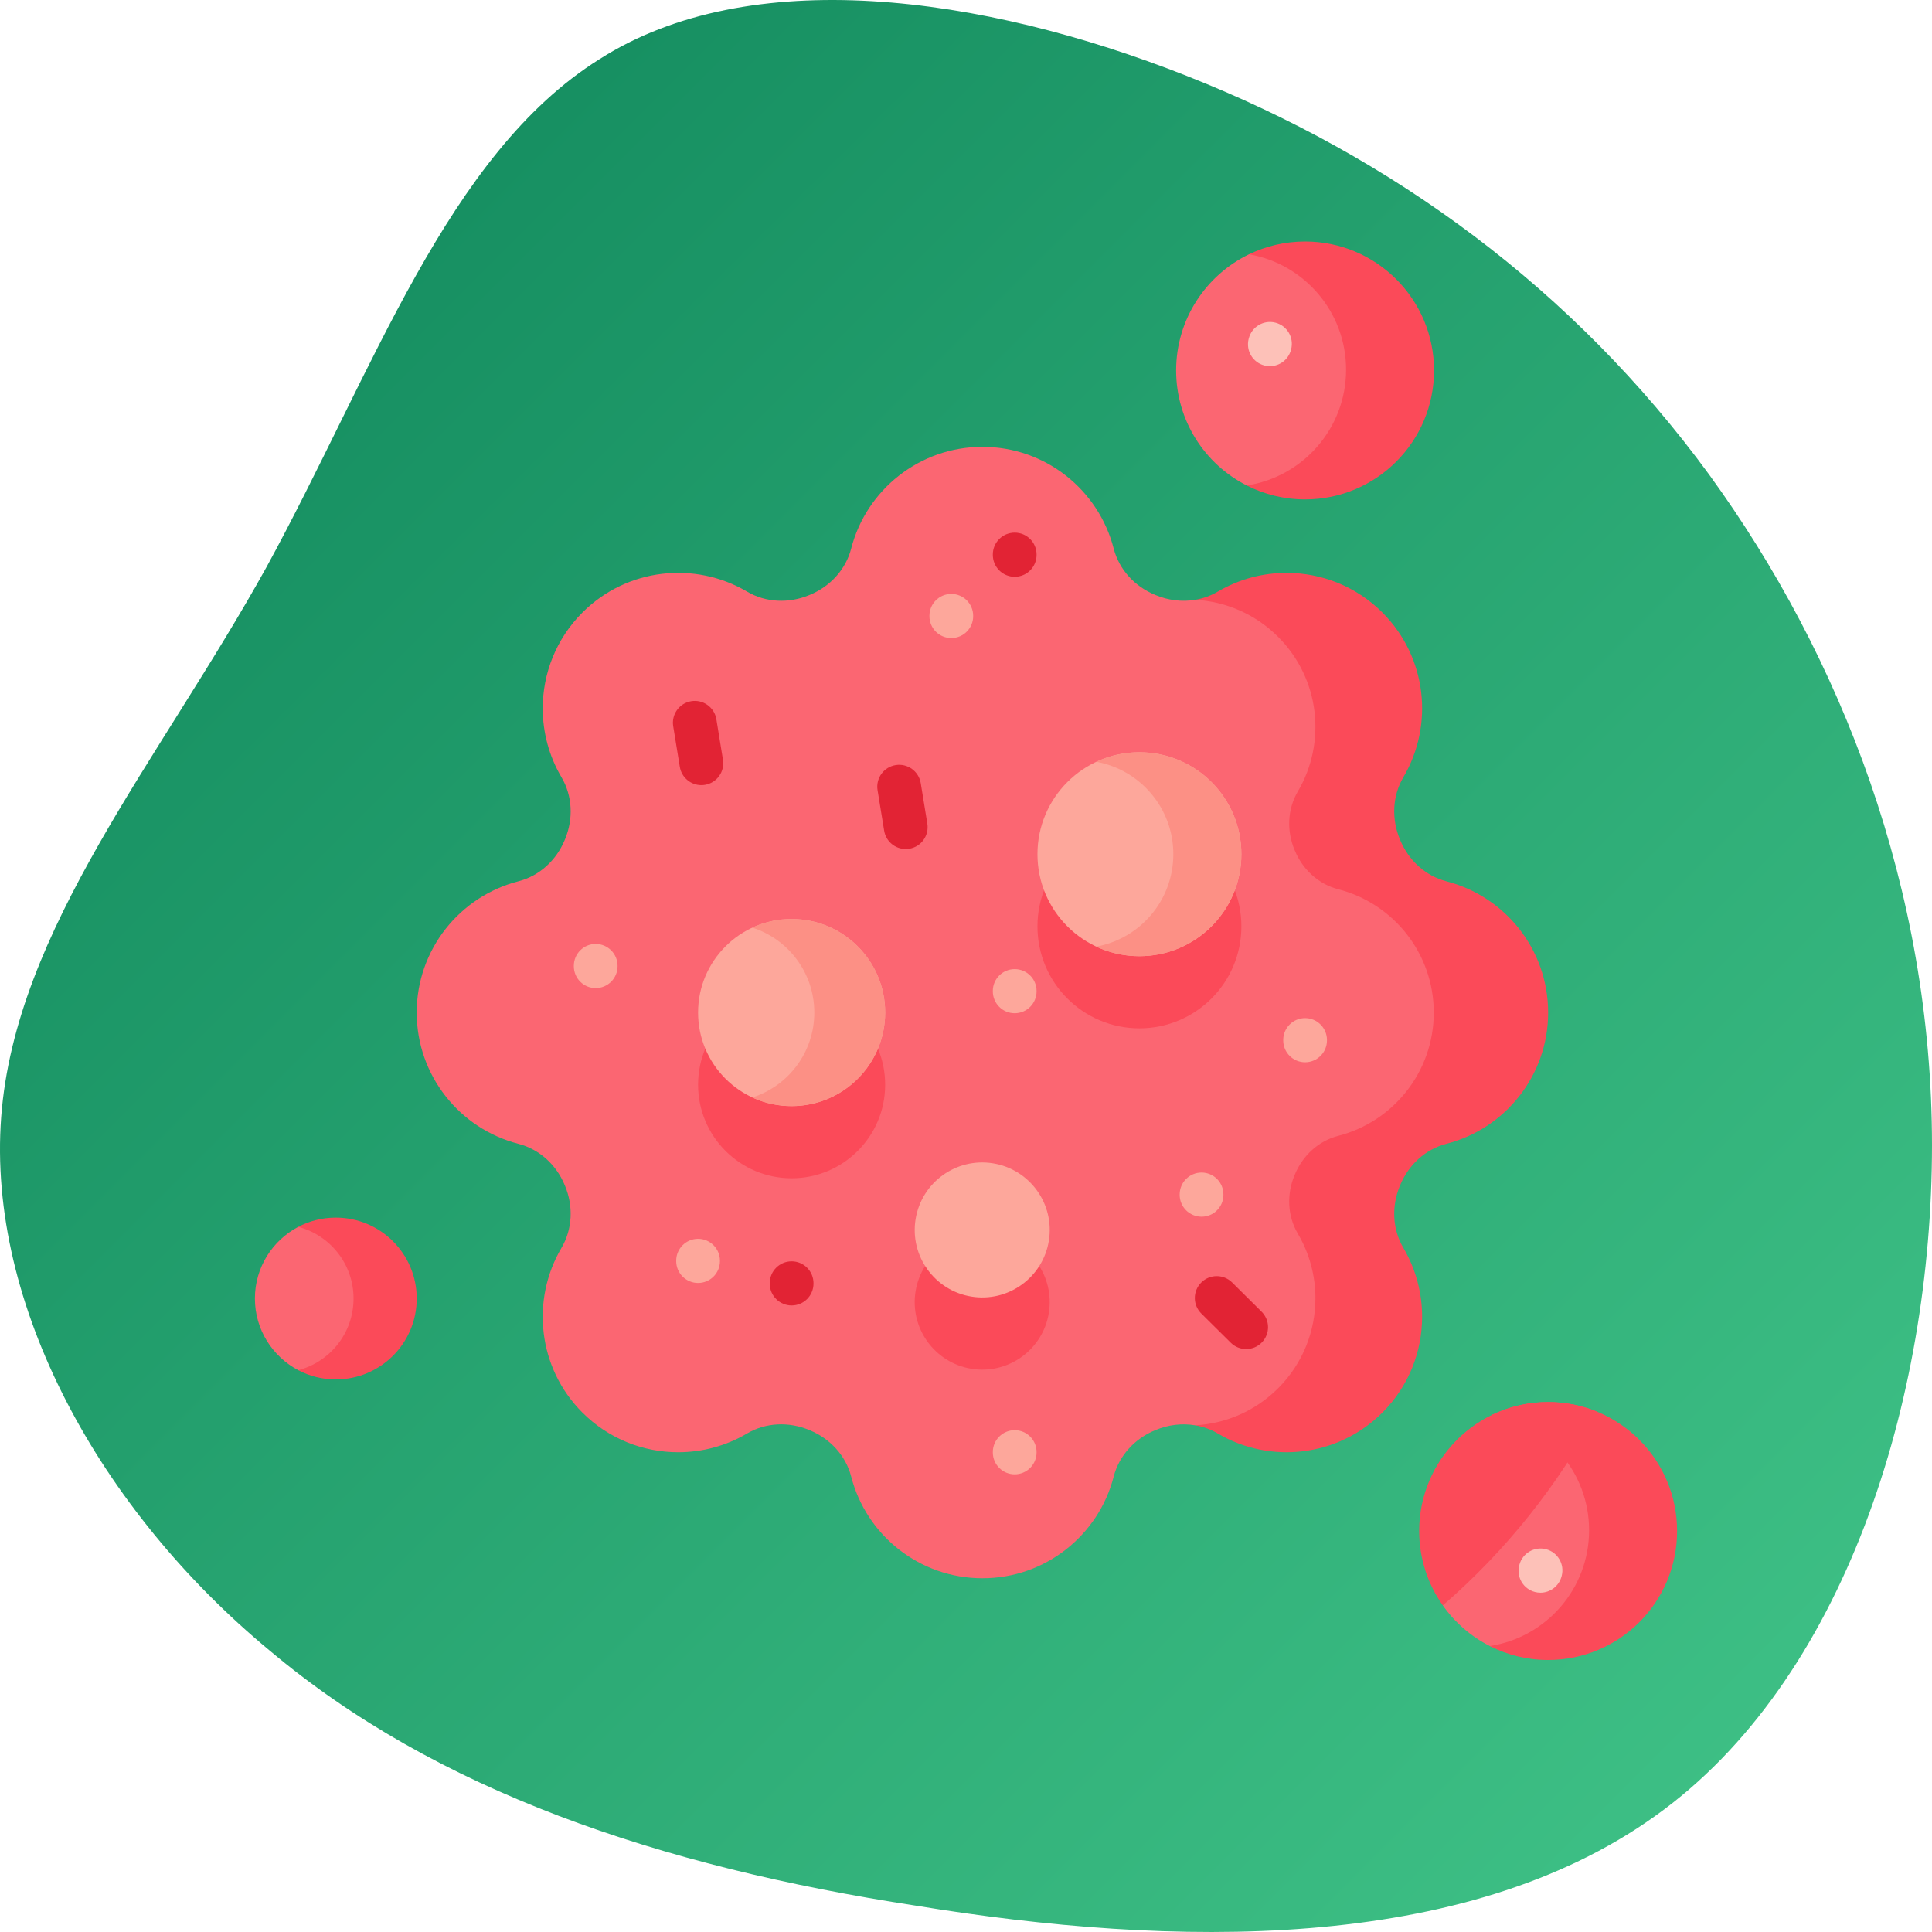 <?xml version="1.0" encoding="UTF-8"?> <svg xmlns="http://www.w3.org/2000/svg" width="80" height="80" viewBox="0 0 80 80" fill="none"><path d="M68.545 75.191C76.376 69.613 80 57.992 80 47.417C80 36.843 76.26 27.198 70.766 19.644C65.155 11.975 57.675 6.513 49.142 3.143C40.609 -0.227 31.024 -1.505 24.829 2.446C18.517 6.397 15.478 15.345 11.037 23.479C6.595 31.497 0.634 38.47 0.049 46.255C-0.535 54.041 4.14 62.524 11.153 68.335C18.05 74.145 27.284 77.282 37.921 78.909C48.557 80.652 60.597 80.885 68.545 75.191Z" fill="url(#paint0_linear_1697_1934)"></path><path d="M66.703 66.921C64.622 69.216 61.949 68.26 61.707 68.167H61.706C60.92 67.772 60.247 67.189 59.744 66.476L60.303 63.948C60.303 63.948 62.88 58.908 65.201 59.221C67.523 59.534 68.882 64.514 66.703 66.921Z" fill="#FB6672"></path><path d="M66.146 58.462C65.517 58.201 64.828 58.057 64.104 58.057C61.156 58.057 58.765 60.447 58.765 63.396C58.765 64.544 59.128 65.606 59.744 66.476C62.339 64.229 64.515 61.513 66.146 58.462Z" fill="#FB4A59"></path><path d="M69.445 63.396C69.445 66.345 67.054 68.736 64.104 68.736C63.235 68.736 62.414 68.528 61.689 68.159C64.016 67.804 65.801 65.793 65.801 63.365C65.801 60.97 64.066 58.981 61.783 58.587C62.485 58.247 63.272 58.057 64.104 58.057C67.054 58.057 69.445 60.447 69.445 63.396Z" fill="#FB4A59"></path><path d="M63.786 65.95C63.71 65.95 63.633 65.94 63.556 65.92C63.072 65.793 62.783 65.299 62.909 64.815L62.914 64.797C63.041 64.313 63.535 64.023 64.019 64.15C64.503 64.276 64.793 64.771 64.666 65.255L64.661 65.273C64.555 65.68 64.188 65.95 63.786 65.95Z" fill="#FDC1B8"></path><path d="M61.689 41.325L60.785 44.345L57.161 47.667L54.946 54.056V58.057L52.14 59.221L49.493 59.02C48.949 58.927 48.379 58.995 47.855 59.213C47.845 59.218 47.834 59.221 47.824 59.226C46.989 59.571 46.34 60.269 46.115 61.144C45.803 62.355 45.098 63.406 44.144 64.156C43.19 64.905 41.988 65.352 40.68 65.352C38.065 65.352 35.869 63.564 35.246 61.143C35.021 60.269 34.371 59.571 33.536 59.226C33.527 59.221 33.516 59.218 33.505 59.213C32.669 58.865 31.715 58.898 30.934 59.358C30.058 59.876 29.071 60.135 28.083 60.135C26.648 60.135 25.212 59.588 24.116 58.492C22.267 56.643 21.979 53.826 23.249 51.673C23.71 50.894 23.744 49.938 23.396 49.102C23.391 49.092 23.387 49.082 23.383 49.071C23.037 48.237 22.34 47.588 21.464 47.363C20.254 47.051 19.201 46.347 18.453 45.393C17.703 44.439 17.255 43.235 17.255 41.928C17.255 39.313 19.044 37.116 21.464 36.493C22.34 36.269 23.037 35.619 23.383 34.784C23.387 34.774 23.391 34.764 23.396 34.753C23.744 33.918 23.71 32.963 23.249 32.182C22.731 31.306 22.473 30.319 22.473 29.332C22.473 27.895 23.021 26.46 24.116 25.364C25.966 23.515 28.783 23.227 30.934 24.497C31.715 24.957 32.669 24.99 33.505 24.643C33.516 24.639 33.527 24.634 33.536 24.631C34.371 24.285 35.021 23.588 35.246 22.712C35.557 21.503 36.262 20.451 37.216 19.701C38.17 18.951 39.372 18.503 40.68 18.503C43.295 18.503 45.492 20.291 46.115 22.712C46.34 23.586 46.989 24.285 47.824 24.629C47.834 24.634 47.845 24.639 47.855 24.642C48.38 24.861 48.952 24.929 49.498 24.836H54.707L56.799 30.767L55.839 35.371L61.689 41.325Z" fill="#FB6672"></path><path d="M47.181 42.581C49.513 42.581 51.403 40.691 51.403 38.359C51.403 36.028 49.513 34.138 47.181 34.138C44.849 34.138 42.959 36.028 42.959 38.359C42.959 40.691 44.849 42.581 47.181 42.581Z" fill="#FB4A59"></path><path d="M32.779 48.79C34.919 48.79 36.653 47.055 36.653 44.916C36.653 42.777 34.919 41.042 32.779 41.042C30.64 41.042 28.906 42.777 28.906 44.916C28.906 47.055 30.64 48.79 32.779 48.79Z" fill="#FB4A59"></path><path d="M43.43 54.366C43.677 52.842 42.642 51.406 41.118 51.159C39.595 50.912 38.159 51.947 37.912 53.471C37.665 54.995 38.7 56.431 40.224 56.678C41.748 56.925 43.183 55.889 43.43 54.366Z" fill="#FB4A59"></path><path d="M64.105 41.928C64.105 44.543 62.317 46.739 59.896 47.362C59.021 47.588 58.324 48.237 57.979 49.071C57.974 49.082 57.969 49.092 57.966 49.103C57.618 49.939 57.651 50.893 58.111 51.673C58.628 52.55 58.887 53.537 58.887 54.524C58.887 55.96 58.339 57.396 57.244 58.492C55.395 60.34 52.577 60.629 50.426 59.359C50.135 59.186 49.819 59.075 49.493 59.02C50.742 58.951 51.971 58.439 52.925 57.485C53.954 56.456 54.469 55.107 54.469 53.758C54.469 52.831 54.225 51.905 53.74 51.082C53.308 50.349 53.276 49.452 53.602 48.667C53.607 48.657 53.611 48.648 53.616 48.637C53.939 47.853 54.595 47.243 55.417 47.032C57.689 46.447 59.37 44.383 59.37 41.928C59.37 40.7 58.949 39.57 58.246 38.674C57.542 37.778 56.553 37.115 55.417 36.823C54.595 36.612 53.939 36.002 53.616 35.219C53.611 35.208 53.607 35.198 53.602 35.189C53.276 34.404 53.308 33.507 53.74 32.774C54.933 30.753 54.661 28.107 52.925 26.371C51.971 25.417 50.742 24.905 49.493 24.836C49.819 24.78 50.135 24.669 50.426 24.497C51.302 23.979 52.289 23.721 53.276 23.721C54.712 23.721 56.149 24.269 57.244 25.364C59.092 27.213 59.382 30.03 58.111 32.182C57.651 32.962 57.618 33.916 57.966 34.753C57.969 34.764 57.974 34.773 57.979 34.784C58.324 35.618 59.021 36.268 59.896 36.494C61.106 36.805 62.158 37.51 62.908 38.464C63.658 39.418 64.105 40.62 64.105 41.928Z" fill="#FB4A59"></path><path d="M47.181 39.593C49.513 39.593 51.403 37.703 51.403 35.371C51.403 33.039 49.513 31.149 47.181 31.149C44.849 31.149 42.959 33.039 42.959 35.371C42.959 37.703 44.849 39.593 47.181 39.593Z" fill="#FDA79B"></path><path d="M51.403 35.371C51.403 37.702 49.513 39.593 47.181 39.593C46.542 39.593 45.937 39.452 45.395 39.197C47.21 38.867 48.585 37.28 48.585 35.371C48.585 33.462 47.211 31.875 45.396 31.544C45.938 31.29 46.543 31.149 47.181 31.149C49.513 31.149 51.403 33.038 51.403 35.371Z" fill="#FC9085"></path><path d="M15.879 53.924C15.879 57.124 12.352 56.737 12.352 56.737C11.284 56.176 10.555 55.058 10.555 53.769C10.555 52.48 11.284 51.361 12.352 50.801C12.352 50.801 15.879 50.724 15.879 53.924Z" fill="#FB6672"></path><path d="M17.256 53.769C17.256 55.619 15.756 57.119 13.905 57.119C13.345 57.119 12.816 56.982 12.351 56.737C13.669 56.391 14.64 55.195 14.64 53.769C14.64 52.343 13.669 51.147 12.351 50.801C12.816 50.556 13.345 50.419 13.905 50.419C15.756 50.419 17.256 51.918 17.256 53.769Z" fill="#FB4A59"></path><path d="M32.779 45.801C34.919 45.801 36.653 44.067 36.653 41.927C36.653 39.788 34.919 38.054 32.779 38.054C30.64 38.054 28.906 39.788 28.906 41.927C28.906 44.067 30.64 45.801 32.779 45.801Z" fill="#FDA79B"></path><path d="M36.653 41.928C36.653 44.066 34.918 45.801 32.779 45.801C32.197 45.801 31.647 45.673 31.152 45.444C32.641 44.969 33.719 43.574 33.719 41.928C33.719 40.281 32.641 38.886 31.152 38.411C31.647 38.182 32.197 38.054 32.779 38.054C34.918 38.054 36.653 39.788 36.653 41.928Z" fill="#FC9085"></path><path d="M43.431 51.377C43.678 49.854 42.642 48.418 41.119 48.171C39.595 47.924 38.16 48.959 37.913 50.483C37.666 52.007 38.7 53.442 40.224 53.689C41.748 53.936 43.183 52.901 43.431 51.377Z" fill="#FDA79B"></path><path d="M28.906 53.125C28.406 53.125 28 52.72 28 52.22V52.203C28 51.703 28.406 51.297 28.906 51.297C29.406 51.297 29.811 51.703 29.811 52.203V52.22C29.811 52.72 29.406 53.125 28.906 53.125Z" fill="#FDA79B"></path><path d="M39.391 26.42C38.891 26.42 38.486 26.015 38.486 25.515V25.498C38.486 24.998 38.891 24.593 39.391 24.593C39.891 24.593 40.297 24.998 40.297 25.498V25.515C40.297 26.015 39.891 26.42 39.391 26.42Z" fill="#FDA79B"></path><path d="M42.016 61.049C41.516 61.049 41.111 60.643 41.111 60.143V60.127C41.111 59.627 41.516 59.221 42.016 59.221C42.517 59.221 42.922 59.627 42.922 60.127V60.143C42.922 60.643 42.517 61.049 42.016 61.049Z" fill="#FDA79B"></path><path d="M54.041 43.986C53.541 43.986 53.136 43.581 53.136 43.08V43.064C53.136 42.564 53.541 42.158 54.041 42.158C54.541 42.158 54.947 42.564 54.947 43.064V43.08C54.947 43.581 54.541 43.986 54.041 43.986Z" fill="#FDA79B"></path><path d="M42.016 41.956C41.516 41.956 41.111 41.551 41.111 41.051V41.034C41.111 40.534 41.516 40.129 42.016 40.129C42.517 40.129 42.922 40.534 42.922 41.034V41.051C42.922 41.551 42.517 41.956 42.016 41.956Z" fill="#FDA79B"></path><path d="M24.666 40.915C24.166 40.915 23.761 40.51 23.761 40.009V39.993C23.761 39.493 24.166 39.087 24.666 39.087C25.166 39.087 25.572 39.493 25.572 39.993V40.009C25.572 40.51 25.166 40.915 24.666 40.915Z" fill="#FDA79B"></path><path d="M42.016 23.883C41.516 23.883 41.111 23.477 41.111 22.977V22.96C41.111 22.46 41.516 22.055 42.016 22.055C42.517 22.055 42.922 22.46 42.922 22.96V22.977C42.922 23.477 42.517 23.883 42.016 23.883Z" fill="#E22334"></path><path d="M49.754 50.381C49.254 50.381 48.848 49.976 48.848 49.476V49.459C48.848 48.959 49.254 48.553 49.754 48.553C50.254 48.553 50.659 48.959 50.659 49.459V49.476C50.659 49.976 50.254 50.381 49.754 50.381Z" fill="#FDA79B"></path><path d="M32.779 54.056C32.279 54.056 31.874 53.651 31.874 53.151V53.134C31.874 52.634 32.279 52.229 32.779 52.229C33.28 52.229 33.685 52.634 33.685 53.134V53.151C33.685 53.651 33.28 54.056 32.779 54.056Z" fill="#E22334"></path><path d="M37.504 35.157C37.068 35.157 36.684 34.842 36.611 34.397L36.338 32.72C36.258 32.227 36.593 31.761 37.086 31.681C37.58 31.6 38.045 31.935 38.126 32.429L38.399 34.106C38.479 34.599 38.144 35.065 37.651 35.145C37.601 35.153 37.552 35.157 37.504 35.157Z" fill="#E22334"></path><path d="M29.041 32.511C28.605 32.511 28.221 32.195 28.149 31.751L27.876 30.074C27.795 29.58 28.13 29.115 28.624 29.034C29.117 28.954 29.582 29.289 29.663 29.782L29.936 31.459C30.017 31.953 29.682 32.418 29.188 32.499C29.139 32.507 29.09 32.511 29.041 32.511Z" fill="#E22334"></path><path d="M51.601 55.862C51.371 55.862 51.14 55.775 50.964 55.6L49.743 54.39C49.388 54.038 49.386 53.465 49.738 53.11C50.09 52.755 50.663 52.752 51.019 53.104L52.239 54.314C52.594 54.666 52.596 55.239 52.244 55.594C52.067 55.773 51.834 55.862 51.601 55.862Z" fill="#E22334"></path><path d="M57.443 15.162C57.443 20.719 51.729 20.114 51.626 20.102H51.625C49.889 19.221 48.701 17.419 48.701 15.339C48.701 13.222 49.934 11.393 51.72 10.529C51.72 10.529 57.443 9.554 57.443 15.162Z" fill="#FB6672"></path><path d="M59.381 15.339C59.381 18.288 56.99 20.679 54.041 20.679C53.171 20.679 52.35 20.471 51.625 20.102C53.953 19.747 55.738 17.736 55.738 15.308C55.738 12.913 54.002 10.924 51.72 10.53C52.421 10.19 53.208 10 54.041 10C56.99 10 59.381 12.39 59.381 15.339Z" fill="#FB4A59"></path><path d="M52.582 15.162C52.507 15.162 52.431 15.152 52.355 15.133C51.871 15.008 51.58 14.514 51.705 14.03L51.71 14.012C51.835 13.527 52.329 13.236 52.813 13.361C53.297 13.486 53.588 13.98 53.463 14.464L53.458 14.482C53.353 14.891 52.985 15.162 52.582 15.162Z" fill="#FDC1B8"></path><defs><linearGradient id="paint0_linear_1697_1934" x1="0" y1="0" x2="80" y2="80" gradientUnits="userSpaceOnUse"><stop stop-color="#0E855A"></stop><stop offset="1" stop-color="#42C589"></stop></linearGradient></defs></svg> 